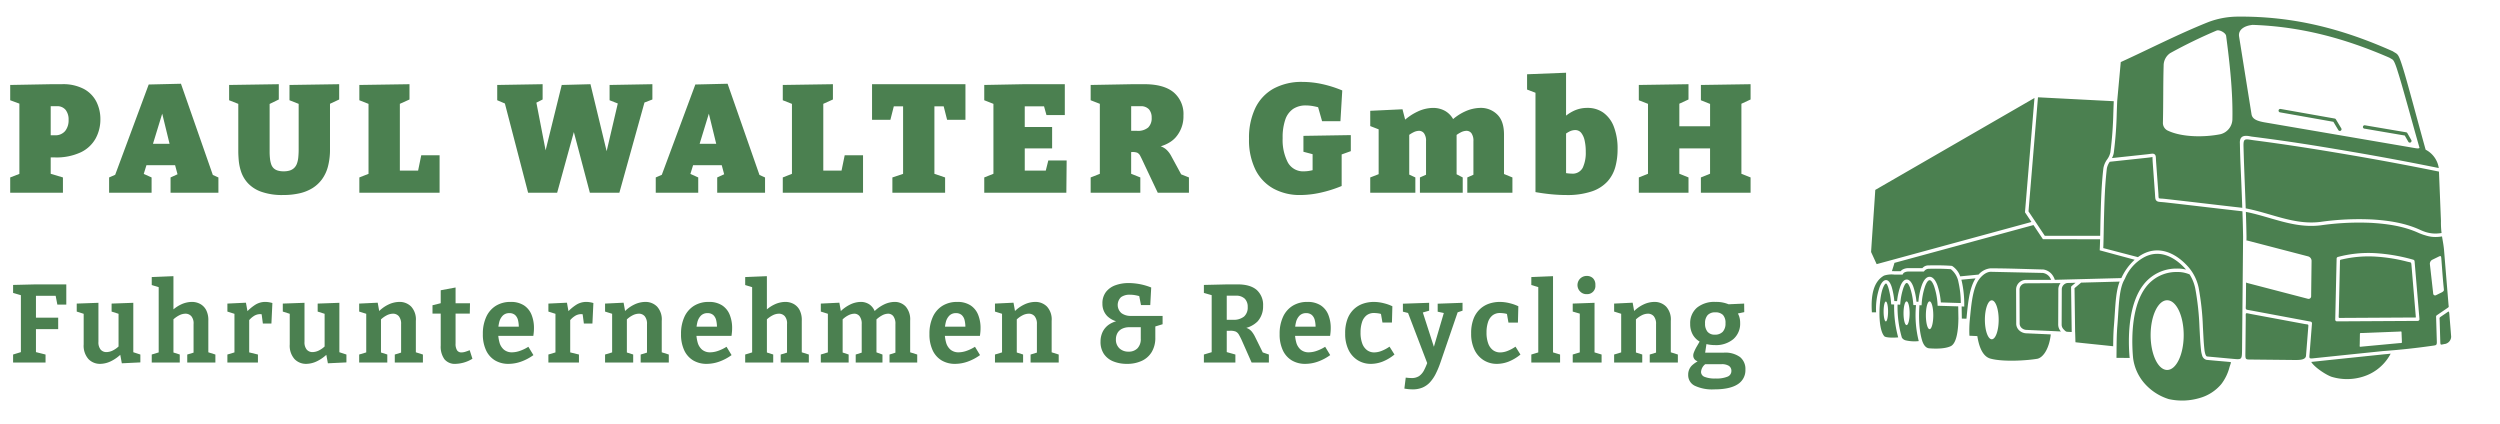 <svg xmlns="http://www.w3.org/2000/svg" id="Textmarke" viewBox="0 0 819 139"><path d="M17.916,51.57H14.61l2-1.5v8.313l-1.352-1.853,5.359,1.6v5.008H3.342V58.131L7.85,56.378l-1.5,2V32.491l1.753,2.1L3.342,32.841V27.833l13.471-.25h3.456a14.571,14.571,0,0,1,7.236,1.577,9.847,9.847,0,0,1,4.082,4.182,12.7,12.7,0,0,1,1.3,5.759,12.96,12.96,0,0,1-1.528,6.21,10.962,10.962,0,0,1-4.832,4.557A18.823,18.823,0,0,1,17.916,51.57Zm.7-16.776H15.111l1.5-1.5v12.52l-2-1.5h3.306a4.136,4.136,0,0,0,3.43-1.4A5.575,5.575,0,0,0,22.473,39.3,5.1,5.1,0,0,0,21.5,36,3.493,3.493,0,0,0,18.617,34.794Z" style="fill:#4b8050"></path><path d="M70.2,58.682l-2.554-2.3,3.906,1.753v5.008H55.875V58.131l3.406-1.553-.9,1.353-1.352-5.058,1.452,1.252H47.262l1.051-1.1L46.861,57.73l-.2-.951,3,1.352v5.008H35.744V58.131l3.806-1.653L37.3,58.431,48.714,27.683l10.567-.25ZM49.716,48.416l-.6-1.3h7.762l-.951,1.553L52.07,32.841l2.4.05Z" style="fill:#4b8050"></path><path d="M94.836,27.833l16.276-.25v5.008l-4.056,1.9,1.051-2.454V48.866a21.978,21.978,0,0,1-.65,5.609,12.533,12.533,0,0,1-1.954,4.232,11.214,11.214,0,0,1-3.155,2.929,13.828,13.828,0,0,1-4.256,1.7,23.81,23.81,0,0,1-5.309.551,20.384,20.384,0,0,1-7.211-1.077,11.049,11.049,0,0,1-4.357-2.8,10.436,10.436,0,0,1-2.2-3.681,16.1,16.1,0,0,1-.8-3.731q-.15-1.776-.15-2.98V32.09l1.052,2.353-4.057-1.6V27.833l16.276-.25v5.008l-3.906,1.9.9-2.4V49.617a20.4,20.4,0,0,0,.126,2.4,8.391,8.391,0,0,0,.4,1.828,3.2,3.2,0,0,0,.8,1.277,3.331,3.331,0,0,0,1.327.751,6.579,6.579,0,0,0,1.954.25,6.464,6.464,0,0,0,2.028-.275,3.666,3.666,0,0,0,1.4-.826,3.758,3.758,0,0,0,.9-1.4,8.129,8.129,0,0,0,.451-2.028,26.27,26.27,0,0,0,.125-2.73V32.04l.8,2.3-3.807-1.5Z" style="fill:#4b8050"></path><path d="M138,50.87h6.009V63.139H117.722V58.131l4.056-1.6-1.051,1.853V32.591l1.051,1.852-4.056-1.6V27.833l16.426-.25v5.008l-4.106,1.852.951-1.852V57.379l-1.5-1.5h8.464l-1.3,1.553Z" style="fill:#4b8050"></path><path d="M199.7,27.833l14.022-.25v5.008l-4.307,1.652,2.254-2.6-8.764,31.5H193.24L187.08,39.8l1.853.05-6.41,23.287h-9.515l-7.963-30.6.8,1.552-2.955-1.252V27.833l14.874-.25v5.008l-3.456,1.752,1.2-1.8,4.156,21.483h-2.1l6.46-26.191,9.415-.25,6.36,26.341-2.1.05,5.008-21.433.8,1.8-3.806-1.5Z" style="fill:#4b8050"></path><path d="M249.278,58.682l-2.554-2.3,3.906,1.753v5.008H234.956V58.131l3.405-1.553-.9,1.353-1.352-5.058,1.453,1.252H226.342l1.052-1.1-1.453,4.707-.2-.951,3,1.352v5.008H214.824V58.131l3.806-1.653-2.254,1.953,11.418-30.748,10.567-.25ZM228.8,48.416l-.6-1.3h7.762l-.951,1.553L231.15,32.841l2.4.05Z" style="fill:#4b8050"></path><path d="M276.721,50.87h6.009V63.139H256.438V58.131l4.057-1.6-1.052,1.853V32.591l1.052,1.852-4.057-1.6V27.833l16.427-.25v5.008l-4.107,1.852.951-1.852V57.379l-1.5-1.5h8.463l-1.3,1.553Z" style="fill:#4b8050"></path><path d="M292.345,63.139V58.131l5.259-1.753-1.753,2.5V33.342l2,1.5h-6.761l2.2-1.9-1.6,6.31h-6.009V27.583h30.6V39.251h-6.01l-1.5-5.909,2.1,1.5h-6.761l2-1.5v25.54l-1.653-2.5,5.159,1.753v5.008Z" style="fill:#4b8050"></path><path d="M343.426,52.572h6.009l-.1,10.567H322.442V58.131l4.257-1.7-1.252,1.953V32.591l1.2,1.9-4.207-1.653V27.833l13.021-.25h13.371V37.7h-6.009l-1.152-4.157,1.8,1.3h-9.265l1.5-1.5v9.765l-1.5-1.5h10.467v7.011H334.211l1.5-1.753V57.379l-1.5-1.5h9.866l-1.853,1.5Z" style="fill:#4b8050"></path><path d="M357.3,63.139V58.131l4.207-1.653-1.2,1.9V32.641l1.753,2.053L357.3,32.841V27.833l13.672-.25h3.906q6.358,0,9.59,2.654a9.291,9.291,0,0,1,3.23,7.612,10.371,10.371,0,0,1-2.579,7.186q-2.58,2.882-8.338,3.631l.1-1.152a9.587,9.587,0,0,1,3.23.376,5.443,5.443,0,0,1,2.1,1.227,7.9,7.9,0,0,1,1.428,1.9l3.756,6.911-2.805-1.753,4.908,1.953v5.008H379.282l-4.457-9.415q-.8-1.752-1.252-2.6a2.3,2.3,0,0,0-1.027-1.1,4.479,4.479,0,0,0-1.828-.2l-1.753.05,1.6-1.352v9.865l-1.252-1.953,4.257,1.7v5.008Zm13.271-17.778-1.6-2.5h3.506a5.221,5.221,0,0,0,3.655-1.077,4.21,4.21,0,0,0,1.152-3.23,4.062,4.062,0,0,0-.876-2.729,3.531,3.531,0,0,0-2.829-1.027h-4.608l1.6-1.5Z" style="fill:#4b8050"></path><path d="M426,63.89a17.925,17.925,0,0,1-8.813-2.1,14.387,14.387,0,0,1-5.91-6.21,22.022,22.022,0,0,1-2.1-10.116A22.584,22.584,0,0,1,411.23,35.42a14.407,14.407,0,0,1,5.985-6.385,19.128,19.128,0,0,1,9.49-2.2,30.479,30.479,0,0,1,6.385.7,37.64,37.64,0,0,1,6.635,2.1l-.6,10.066h-6.009l-1.553-5.459,1.553,1.252a25.268,25.268,0,0,0-2.78-.7,13.631,13.631,0,0,0-2.528-.25,7.365,7.365,0,0,0-4.157,1.126,6.887,6.887,0,0,0-2.579,3.481,17.793,17.793,0,0,0-.877,6.11,16,16,0,0,0,1.678,7.912,5.685,5.685,0,0,0,5.334,2.954,10.7,10.7,0,0,0,1.853-.175,15.979,15.979,0,0,0,2.1-.525l-1.152,2V49.267l1.552,1.652-4.557-1.2V44.509l15.524-.25v5.258l-3.9,1.4.9-1.652V60.935a40.835,40.835,0,0,1-7.111,2.229A31.389,31.389,0,0,1,426,63.89Z" style="fill:#4b8050"></path><path d="M476.333,39.6l-1.4.45a16.645,16.645,0,0,1,5.007-3.53A12.5,12.5,0,0,1,485,35.345a7.585,7.585,0,0,1,5.483,2.154q2.229,2.152,2.229,6.56V57.98l-.8-1.3,3.556,1.452v5.008H480.689V58.131l3.055-1.352-1.052,1.4V46.262a4.284,4.284,0,0,0-.626-2.579,2,2,0,0,0-1.677-.826,4.258,4.258,0,0,0-1.827.5,10.1,10.1,0,0,0-2.129,1.453l.7-2.1a5.45,5.45,0,0,1,.05.626V57.98l-.8-1.3,2.805,1.452v5.008H465.165V58.131l3.055-1.352-1.052,1.4V46.262a4.163,4.163,0,0,0-.65-2.579,2.02,2.02,0,0,0-1.654-.826,4.271,4.271,0,0,0-1.8.476,9.219,9.219,0,0,0-2,1.327l.6-1.252V58.181l-.8-1.352,2.805,1.3v5.008H448.89V58.131l3.855-1.5-1.1,1.352V41.3l1.1,1.5-3.855-1.5V36.3l10.566-.5,1.2,4.657-1.252-.4a17.742,17.742,0,0,1,4.958-3.48,12.154,12.154,0,0,1,5.108-1.227,7.965,7.965,0,0,1,4.007,1.027A7.078,7.078,0,0,1,476.333,39.6Z" style="fill:#4b8050"></path><path d="M513.04,63.89q-2.154,0-4.633-.225t-5.384-.727V28.384l1.454,2.554-4.207-1.6V24.328l12.77-.5V40.4l-1.2-1.452a13.509,13.509,0,0,1,3.655-2.6,10.253,10.253,0,0,1,4.558-1,8.824,8.824,0,0,1,5.158,1.528,10,10,0,0,1,3.455,4.557,19.824,19.824,0,0,1,1.252,7.536,21.638,21.638,0,0,1-.726,5.684,11.773,11.773,0,0,1-2.554,4.758,12.248,12.248,0,0,1-5.133,3.28A25.14,25.14,0,0,1,513.04,63.89Zm1.8-7.011a3.725,3.725,0,0,0,3.68-1.953,11.592,11.592,0,0,0,.977-5.158,16.574,16.574,0,0,0-.376-3.756,6.01,6.01,0,0,0-1.127-2.5,2.475,2.475,0,0,0-2-.9,4.28,4.28,0,0,0-1.9.5,11.791,11.791,0,0,0-2.2,1.5l1.152-2.854V58.732l-1.152-2.254A13.1,13.1,0,0,0,514.843,56.879Z" style="fill:#4b8050"></path><path d="M536.877,63.139V58.131l4.257-1.7-1.252,1.953V32.591l1.6,2.053-4.607-1.8V27.833l16.275-.25v5.008L548.7,34.644l1.452-2.1V42.857l-1.5-1.5h13.07l-1.5,1.5V32.591l1.5,2.053-4.507-1.8V27.833l16.275-.25v5.008l-4.306,2,1.3-2.053v25.84l-1.3-1.953,4.306,1.7v5.008H557.209V58.131l4.206-1.7-1.2,1.953V47.113l1.5,1.5h-13.07l1.5-1.5V58.381l-1.2-1.953,4.207,1.7v5.008Z" style="fill:#4b8050"></path><path d="M4.29,118.759v-2.618l3.071-.945-.517.763V95.853l.69,1.055L4.29,95.962V93.344l7.386-.181H21.719V99.78H18.786l-.656-3.418.9.546H11.02l.759-.8V104.8l-.759-.727h8.042v3.745H11.02l.759-.836v8.98l-.621-.763,3.762.945v2.618Z" style="fill:#4b8050"></path><path d="M32.833,119.2a5.2,5.2,0,0,1-3.866-1.582,6.571,6.571,0,0,1-1.553-4.78V102.216l.449.727-2.727-.873V99.453l7.11-.255V112a3.725,3.725,0,0,0,.725,2.527,2.454,2.454,0,0,0,1.932.818,4.873,4.873,0,0,0,2.054-.527,7.856,7.856,0,0,0,2.226-1.654l-.345.908V102.107l.449.836-2.727-.873V99.453l7.11-.255v16.87l-.587-.872,2.9.945v2.582l-6.074.29-.656-3.563.69.255a12.7,12.7,0,0,1-3.572,2.617A8.273,8.273,0,0,1,32.833,119.2Z" style="fill:#4b8050"></path><path d="M49.71,118.759v-2.618l2.865-.872-.587.727V93.454l.587.8-2.865-.872V90.763l7.11-.291v12.18l-1.07-.255a11.263,11.263,0,0,1,3.52-2.635,8.529,8.529,0,0,1,3.555-.855,5.665,5.665,0,0,1,2.8.691,4.823,4.823,0,0,1,1.95,2.054,7.177,7.177,0,0,1,.673,3.436V116l-.449-.727,2.761.872v2.618H61.341v-2.618l2.658-.8-.587.763v-9.925a3.635,3.635,0,0,0-.725-2.581,2.533,2.533,0,0,0-1.967-.837,4.636,4.636,0,0,0-2.036.546,8.578,8.578,0,0,0-2.209,1.636l.345-.764V116.1l-.449-.763,2.52.8v2.618Z" style="fill:#4b8050"></path><path d="M74.49,118.759v-2.618l2.8-.836-.483.763V102.107l.552.872-2.865-.909V99.453l6.074-.291.622,3.454-.622-.146a14.449,14.449,0,0,1,3.072-2.636,6.118,6.118,0,0,1,3.244-.927,8.391,8.391,0,0,1,2.348.364L88.917,106h-2.8L85.6,102.07l.448.982a2.542,2.542,0,0,0-.431-.109,2.736,2.736,0,0,0-.432-.036,3.834,3.834,0,0,0-2.122.691,6.624,6.624,0,0,0-1.812,1.781L81.634,104v12.07l-.552-.763,3.417.836v2.618Z" style="fill:#4b8050"></path><path d="M100.34,119.2a5.194,5.194,0,0,1-3.865-1.582,6.567,6.567,0,0,1-1.554-4.78V102.216l.449.727-2.726-.873V99.453l7.109-.255V112a3.73,3.73,0,0,0,.725,2.527,2.455,2.455,0,0,0,1.933.818,4.872,4.872,0,0,0,2.053-.527,7.843,7.843,0,0,0,2.226-1.654l-.345.908V102.107l.449.836-2.727-.873V99.453l7.11-.255v16.87l-.587-.872,2.9.945v2.582l-6.075.29-.656-3.563.691.255a12.721,12.721,0,0,1-3.573,2.617A8.273,8.273,0,0,1,100.34,119.2Z" style="fill:#4b8050"></path><path d="M117.666,118.759v-2.618l2.9-.872-.586.727V102.143l.586.836-2.9-.909V99.453l6.074-.291.621,3.49-.621-.255a11.266,11.266,0,0,1,3.521-2.635,8.525,8.525,0,0,1,3.554-.855,5.3,5.3,0,0,1,3.9,1.546,6.229,6.229,0,0,1,1.518,4.672V116l-.448-.727,2.76.872v2.618h-9.214v-2.618l2.623-.8-.553.763v-9.889a3.867,3.867,0,0,0-.742-2.617,2.482,2.482,0,0,0-1.95-.837,4.639,4.639,0,0,0-2.036.546,8.1,8.1,0,0,0-2.174,1.636l.31-.764V116.1l-.449-.763,2.52.8v2.618Z" style="fill:#4b8050"></path><path d="M149.211,119.2a4.375,4.375,0,0,1-3.607-1.509,7,7,0,0,1-1.225-4.49V102.07l.621.655h-3.313V100l3.382-.836-.69.872V95.09l4.867-.909v5.853l-.518-.69h5.246l-.069,3.381h-5.177l.518-.655v10.435a4.023,4.023,0,0,0,.483,2.254,1.65,1.65,0,0,0,1.449.691,4.309,4.309,0,0,0,1.225-.2,15.268,15.268,0,0,0,1.467-.527l.9,2.8A11.137,11.137,0,0,1,149.211,119.2Z" style="fill:#4b8050"></path><path d="M166.605,119.2a8.507,8.507,0,0,1-4.4-1.109,7.557,7.557,0,0,1-2.951-3.29,12.161,12.161,0,0,1-1.07-5.381,13.038,13.038,0,0,1,1.122-5.636,8.294,8.294,0,0,1,3.158-3.617,8.953,8.953,0,0,1,4.8-1.255,7.77,7.77,0,0,1,4.384,1.127,6.6,6.6,0,0,1,2.484,3.072,11.517,11.517,0,0,1,.794,4.382q0,.618-.051,1.218t-.156,1.327H162.084v-3.018h8.491l-.622.473a9.724,9.724,0,0,0-.241-2.564,3.333,3.333,0,0,0-.967-1.726,2.743,2.743,0,0,0-1.9-.618,2.915,2.915,0,0,0-2.14.817,4.572,4.572,0,0,0-1.173,2.2,12.615,12.615,0,0,0-.346,3.054,12.85,12.85,0,0,0,.432,3.491,4.713,4.713,0,0,0,1.467,2.4,4.032,4.032,0,0,0,2.692.873,8.017,8.017,0,0,0,2.485-.455,13,13,0,0,0,2.83-1.363l1.656,2.727a16,16,0,0,1-4.106,2.163A12.424,12.424,0,0,1,166.605,119.2Z" style="fill:#4b8050"></path><path d="M179.651,118.759v-2.618l2.8-.836-.483.763V102.107l.552.872-2.865-.909V99.453l6.075-.291.621,3.454-.621-.146a14.421,14.421,0,0,1,3.071-2.636,6.124,6.124,0,0,1,3.245-.927,8.389,8.389,0,0,1,2.347.364L194.078,106h-2.8l-.517-3.927.448.982a2.542,2.542,0,0,0-.431-.109,2.733,2.733,0,0,0-.431-.036,3.834,3.834,0,0,0-2.123.691,6.624,6.624,0,0,0-1.812,1.781L186.8,104v12.07l-.552-.763,3.417.836v2.618Z" style="fill:#4b8050"></path><path d="M198.22,118.759v-2.618l2.9-.872-.587.727V102.143l.587.836-2.9-.909V99.453l6.074-.291.621,3.49-.621-.255a11.263,11.263,0,0,1,3.52-2.635,8.533,8.533,0,0,1,3.555-.855,5.3,5.3,0,0,1,3.9,1.546,6.229,6.229,0,0,1,1.518,4.672V116l-.449-.727,2.761.872v2.618h-9.215v-2.618l2.623-.8-.552.763v-9.889a3.872,3.872,0,0,0-.742-2.617,2.482,2.482,0,0,0-1.95-.837,4.639,4.639,0,0,0-2.036.546,8.1,8.1,0,0,0-2.175,1.636l.311-.764V116.1l-.449-.763,2.52.8v2.618Z" style="fill:#4b8050"></path><path d="M231.525,119.2a8.5,8.5,0,0,1-4.4-1.109,7.552,7.552,0,0,1-2.952-3.29,12.162,12.162,0,0,1-1.069-5.381,13.053,13.053,0,0,1,1.121-5.636,8.3,8.3,0,0,1,3.158-3.617,8.957,8.957,0,0,1,4.8-1.255,7.766,7.766,0,0,1,4.383,1.127,6.605,6.605,0,0,1,2.485,3.072,11.517,11.517,0,0,1,.794,4.382q0,.618-.052,1.218t-.155,1.327H227v-3.018h8.491l-.621.473a9.721,9.721,0,0,0-.242-2.564,3.325,3.325,0,0,0-.966-1.726,2.745,2.745,0,0,0-1.9-.618,2.919,2.919,0,0,0-2.141.817,4.572,4.572,0,0,0-1.173,2.2,12.616,12.616,0,0,0-.345,3.054,12.811,12.811,0,0,0,.432,3.491,4.711,4.711,0,0,0,1.466,2.4,4.036,4.036,0,0,0,2.692.873,8.007,8.007,0,0,0,2.485-.455,12.984,12.984,0,0,0,2.831-1.363l1.656,2.727a16.026,16.026,0,0,1-4.107,2.163A12.418,12.418,0,0,1,231.525,119.2Z" style="fill:#4b8050"></path><path d="M244.123,118.759v-2.618l2.864-.872L246.4,116V93.454l.587.8-2.864-.872V90.763l7.109-.291v12.18l-1.069-.255a11.251,11.251,0,0,1,3.52-2.635,8.526,8.526,0,0,1,3.555-.855,5.658,5.658,0,0,1,2.8.691,4.823,4.823,0,0,1,1.95,2.054,7.154,7.154,0,0,1,.673,3.436V116l-.448-.727,2.761.872v2.618h-9.216v-2.618l2.658-.8-.587.763v-9.925a3.64,3.64,0,0,0-.724-2.581,2.535,2.535,0,0,0-1.968-.837,4.639,4.639,0,0,0-2.036.546,8.6,8.6,0,0,0-2.209,1.636l.345-.764V116.1l-.448-.763,2.519.8v2.618Z" style="fill:#4b8050"></path><path d="M286.677,102.289l-.69.181a11.8,11.8,0,0,1,3.52-2.672,8.266,8.266,0,0,1,3.555-.891,4.876,4.876,0,0,1,3.641,1.509,6.427,6.427,0,0,1,1.467,4.636V116l-.448-.727,2.76.872v2.618h-9.076v-2.618l2.519-.8-.587.763v-9.925a4.08,4.08,0,0,0-.673-2.581,2.133,2.133,0,0,0-1.743-.837,4.384,4.384,0,0,0-2,.582,9.075,9.075,0,0,0-2.208,1.709l.345-1.127a2.3,2.3,0,0,1,.069.527V116l-.449-.727,2.416.872v2.618h-8.766v-2.618l2.519-.8-.552.763v-9.925a4.014,4.014,0,0,0-.69-2.581,2.15,2.15,0,0,0-1.726-.837,4.584,4.584,0,0,0-2,.546,7.662,7.662,0,0,0-2.14,1.636l.311-.764V116.1l-.449-.763,2.416.8v2.618H268.9v-2.618l2.9-.872-.587.727V102.143l.587.836-2.9-.909V99.453l6.074-.291.621,3.49-.621-.255a12.006,12.006,0,0,1,3.469-2.6,8.148,8.148,0,0,1,3.537-.891,5.031,5.031,0,0,1,2.83.818A4.906,4.906,0,0,1,286.677,102.289Z" style="fill:#4b8050"></path><path d="M312.907,119.2a8.507,8.507,0,0,1-4.4-1.109,7.55,7.55,0,0,1-2.951-3.29,12.147,12.147,0,0,1-1.07-5.381,13.053,13.053,0,0,1,1.121-5.636,8.3,8.3,0,0,1,3.159-3.617,8.953,8.953,0,0,1,4.8-1.255,7.766,7.766,0,0,1,4.383,1.127,6.605,6.605,0,0,1,2.485,3.072,11.517,11.517,0,0,1,.794,4.382q0,.618-.052,1.218t-.155,1.327H308.386v-3.018h8.49l-.621.473a9.766,9.766,0,0,0-.241-2.564,3.333,3.333,0,0,0-.967-1.726,2.745,2.745,0,0,0-1.9-.618,2.915,2.915,0,0,0-2.14.817,4.574,4.574,0,0,0-1.174,2.2,12.616,12.616,0,0,0-.345,3.054,12.85,12.85,0,0,0,.432,3.491,4.706,4.706,0,0,0,1.467,2.4,4.032,4.032,0,0,0,2.692.873,8.007,8.007,0,0,0,2.484-.455A12.984,12.984,0,0,0,319.4,113.6l1.656,2.727a16.01,16.01,0,0,1-4.107,2.163A12.414,12.414,0,0,1,312.907,119.2Z" style="fill:#4b8050"></path><path d="M325.953,118.759v-2.618l2.9-.872-.586.727V102.143l.586.836-2.9-.909V99.453l6.074-.291.621,3.49-.621-.255a11.266,11.266,0,0,1,3.521-2.635,8.526,8.526,0,0,1,3.555-.855,5.3,5.3,0,0,1,3.9,1.546,6.229,6.229,0,0,1,1.518,4.672V116l-.448-.727,2.76.872v2.618h-9.214v-2.618l2.623-.8-.553.763v-9.889a3.867,3.867,0,0,0-.742-2.617,2.481,2.481,0,0,0-1.949-.837,4.64,4.64,0,0,0-2.037.546,8.111,8.111,0,0,0-2.174,1.636l.31-.764V116.1l-.449-.763,2.52.8v2.618Z" style="fill:#4b8050"></path><path d="M369.164,119.2a11.635,11.635,0,0,1-4.418-.8,6.739,6.739,0,0,1-3.089-2.417,7.016,7.016,0,0,1-1.122-4.091,7.209,7.209,0,0,1,.708-3.2,6.242,6.242,0,0,1,2.191-2.455,8.562,8.562,0,0,1,3.728-1.29l.138.581a7.128,7.128,0,0,1-4.573-1.981,5.667,5.667,0,0,1-1.571-4.054,6.043,6.043,0,0,1,1.191-3.89,6.845,6.845,0,0,1,3.141-2.182,12.587,12.587,0,0,1,4.228-.69,20,20,0,0,1,7.42,1.454l-.31,5.744h-3.038l-.656-3.344.9.654a17.541,17.541,0,0,0-1.985-.509,10.175,10.175,0,0,0-1.915-.182,4.753,4.753,0,0,0-2.882.8,3.545,3.545,0,0,0,.138,5.236,5.043,5.043,0,0,0,3.089.908h10.389v2.727l-2.865.873.483-.909v4.4a8.962,8.962,0,0,1-1.156,4.691,7.435,7.435,0,0,1-3.244,2.926A11.278,11.278,0,0,1,369.164,119.2Zm.552-4a3.935,3.935,0,0,0,2.916-1.091,4.343,4.343,0,0,0,1.087-3.2v-4.4l.863.691h-4.556a5.288,5.288,0,0,0-2.484.527,3.469,3.469,0,0,0-1.485,1.418,4.167,4.167,0,0,0-.483,2.018,3.84,3.84,0,0,0,1.156,2.963A4.217,4.217,0,0,0,369.716,115.2Z" style="fill:#4b8050"></path><path d="M394.393,118.759v-2.618l3.175-.945-.622,1.018V95.853l.863,1.091-3.416-.982V93.344l7.7-.181h3.348q4.141,0,6.247,1.817a6.545,6.545,0,0,1,2.1,5.236,7.329,7.329,0,0,1-1.777,5.054,8.464,8.464,0,0,1-5.574,2.436l.034-.582a5.63,5.63,0,0,1,2.209.437,3.935,3.935,0,0,1,1.432,1.108,9.189,9.189,0,0,1,1.053,1.691l2.761,5.6-1.415-.909,3.175,1.091v2.618h-5.66l-3.106-7.017a21.357,21.357,0,0,0-1.07-2.127,2.366,2.366,0,0,0-1.1-1.018,4.783,4.783,0,0,0-1.9-.237h-1.794l.828-.727v8.581l-.656-1.055,3.486.982v2.618Zm7.489-12.725-.828-1.273h2.864a5.382,5.382,0,0,0,3.624-1.054,3.93,3.93,0,0,0,1.208-3.127,3.721,3.721,0,0,0-.966-2.727,4,4,0,0,0-2.969-.982h-3.761l.828-.8Z" style="fill:#4b8050"></path><path d="M427.629,119.2a8.5,8.5,0,0,1-4.4-1.109,7.552,7.552,0,0,1-2.952-3.29,12.162,12.162,0,0,1-1.069-5.381,13.053,13.053,0,0,1,1.121-5.636,8.3,8.3,0,0,1,3.158-3.617,8.957,8.957,0,0,1,4.8-1.255,7.766,7.766,0,0,1,4.383,1.127,6.605,6.605,0,0,1,2.485,3.072,11.517,11.517,0,0,1,.794,4.382q0,.618-.052,1.218t-.155,1.327H423.107v-3.018H431.6l-.621.473a9.721,9.721,0,0,0-.242-2.564,3.325,3.325,0,0,0-.966-1.726,2.745,2.745,0,0,0-1.9-.618,2.919,2.919,0,0,0-2.141.817,4.572,4.572,0,0,0-1.173,2.2,12.616,12.616,0,0,0-.345,3.054,12.811,12.811,0,0,0,.432,3.491,4.711,4.711,0,0,0,1.466,2.4,4.036,4.036,0,0,0,2.692.873,8.007,8.007,0,0,0,2.485-.455,12.984,12.984,0,0,0,2.831-1.363l1.656,2.727a16.026,16.026,0,0,1-4.107,2.163A12.418,12.418,0,0,1,427.629,119.2Z" style="fill:#4b8050"></path><path d="M449.1,119.2a8.029,8.029,0,0,1-4.3-1.181,8.155,8.155,0,0,1-3.02-3.4,11.975,11.975,0,0,1-1.1-5.381,12.928,12.928,0,0,1,.793-4.836,8.492,8.492,0,0,1,2.14-3.181,8.311,8.311,0,0,1,3-1.763,10.858,10.858,0,0,1,3.418-.546,13.37,13.37,0,0,1,3.348.437,13.645,13.645,0,0,1,2.76.981L456,105.67h-3.107l-.518-2.982.381.291a5.278,5.278,0,0,0-1.26-.327,9.544,9.544,0,0,0-1.363-.109,3.846,3.846,0,0,0-2.469.782,4.631,4.631,0,0,0-1.467,2.217,10.7,10.7,0,0,0-.482,3.4,10.086,10.086,0,0,0,.551,3.563,4.711,4.711,0,0,0,1.57,2.2,3.9,3.9,0,0,0,2.365.745,6.8,6.8,0,0,0,2.346-.472,12.338,12.338,0,0,0,2.658-1.418l1.623,2.581a14.5,14.5,0,0,1-3.865,2.309A10.7,10.7,0,0,1,449.1,119.2Z" style="fill:#4b8050"></path><path d="M460.071,127.3l.449-3.6c.368.048.708.084,1.018.108s.6.037.88.037a4.365,4.365,0,0,0,2.468-.636,5.3,5.3,0,0,0,1.656-1.963,22.1,22.1,0,0,0,1.4-3.437l-.172,1.709-6.627-17.342.449.436-2-.509V99.489l8.594-.291v2.582l-2.416.69.242-.436,4.383,13.6-1.174-.255,3.9-13.27.241.509-2.38-.509V99.489l8.144-.291v2.582l-2.174.727.656-.437-5.695,16.616a29.738,29.738,0,0,1-1.553,3.745,12.258,12.258,0,0,1-1.881,2.781,7.111,7.111,0,0,1-2.451,1.746,8.226,8.226,0,0,1-3.261.6A16.122,16.122,0,0,1,460.071,127.3Z" style="fill:#4b8050"></path><path d="M490.374,119.2a8.027,8.027,0,0,1-4.3-1.181,8.146,8.146,0,0,1-3.019-3.4,11.961,11.961,0,0,1-1.105-5.381,12.927,12.927,0,0,1,.794-4.836,8.48,8.48,0,0,1,2.14-3.181,8.3,8.3,0,0,1,3-1.763,10.843,10.843,0,0,1,3.417-.546,13.362,13.362,0,0,1,3.347.437,13.679,13.679,0,0,1,2.761.981l-.138,5.345h-3.106l-.518-2.982.38.291a5.253,5.253,0,0,0-1.26-.327,9.533,9.533,0,0,0-1.363-.109,3.843,3.843,0,0,0-2.468.782,4.616,4.616,0,0,0-1.466,2.217,10.643,10.643,0,0,0-.484,3.4,10.084,10.084,0,0,0,.552,3.563,4.7,4.7,0,0,0,1.57,2.2,3.9,3.9,0,0,0,2.365.745,6.806,6.806,0,0,0,2.346-.472,12.338,12.338,0,0,0,2.658-1.418l1.622,2.581a14.487,14.487,0,0,1-3.865,2.309A10.7,10.7,0,0,1,490.374,119.2Z" style="fill:#4b8050"></path><path d="M508.771,115.777l-.346-.436,2.658.8v2.618H501.66v-2.618l2.658-.8-.38.436v-22l.311.364-2.589-.764V90.763l7.111-.291Z" style="fill:#4b8050"></path><path d="M522.369,115.777l-.346-.436,2.659.8v2.618h-9.457v-2.618l2.657-.8-.345.436v-13.27l.311.327-2.623-.764V99.453l7.144-.255Zm-2.555-19.415a2.8,2.8,0,0,1-2.052-.763,2.989,2.989,0,0,1,2.088-5.2,2.815,2.815,0,0,1,2,.746,2.929,2.929,0,0,1,.793,2.236,2.69,2.69,0,0,1-2.831,2.981Z" style="fill:#4b8050"></path><path d="M528.788,118.759v-2.618l2.9-.872L531.1,116V102.143l.587.836-2.9-.909V99.453l6.074-.291.621,3.49-.621-.255a11.278,11.278,0,0,1,3.521-2.635,8.526,8.526,0,0,1,3.555-.855,5.3,5.3,0,0,1,3.9,1.546,6.229,6.229,0,0,1,1.518,4.672V116l-.449-.727,2.762.872v2.618h-9.216v-2.618l2.623-.8-.552.763v-9.889a3.872,3.872,0,0,0-.742-2.617,2.48,2.48,0,0,0-1.95-.837,4.639,4.639,0,0,0-2.036.546,8.111,8.111,0,0,0-2.174,1.636l.311-.764V116.1l-.45-.763,2.52.8v2.618Z" style="fill:#4b8050"></path><path d="M561.575,127.558a13.359,13.359,0,0,1-6.4-1.2,3.856,3.856,0,0,1-2.123-3.563,4.166,4.166,0,0,1,1.191-3.035,8.893,8.893,0,0,1,3.469-2.018v1.018a4.184,4.184,0,0,1-2.192-.709,1.91,1.91,0,0,1-.811-1.618,2.281,2.281,0,0,1,.121-.727q.12-.363.379-.946a14.5,14.5,0,0,1,.742-1.4q.483-.818,1.208-2.09l.034.836a6.159,6.159,0,0,1-2.571-2.363,6.952,6.952,0,0,1-.914-3.636,6.648,6.648,0,0,1,2.191-5.29,8.97,8.97,0,0,1,6.092-1.909,10.436,10.436,0,0,1,4.763.982l-1.1-.182,5.73-.254.034,2.8-2.726.582.345-.582a5.208,5.208,0,0,1,.759,1.527,6.6,6.6,0,0,1,.276,2,6.682,6.682,0,0,1-2.243,5.326,8.849,8.849,0,0,1-6.006,1.946,11.7,11.7,0,0,1-3.451-.509l.76-.509-.587,3.926-.69-.436h6.9a8.242,8.242,0,0,1,5.264,1.436,5,5,0,0,1,1.777,4.127,5.388,5.388,0,0,1-2.554,4.817Q566.683,127.558,561.575,127.558Zm.414-3.564a9.437,9.437,0,0,0,3.987-.618,1.957,1.957,0,0,0,1.225-1.817,1.9,1.9,0,0,0-.829-1.709,4.326,4.326,0,0,0-2.381-.546h-5.97l1.069-.291a3.534,3.534,0,0,0-1.829,2.836,1.726,1.726,0,0,0,1.138,1.6A8.815,8.815,0,0,0,561.989,123.994Zm-.207-14.361a3.4,3.4,0,0,0,2.589-.945,3.925,3.925,0,0,0,.9-2.8,3.778,3.778,0,0,0-.829-2.709,3.362,3.362,0,0,0-2.519-.854,3.251,3.251,0,0,0-2.5.909,3.877,3.877,0,0,0-.846,2.727,4.073,4.073,0,0,0,.812,2.727A2.985,2.985,0,0,0,561.782,109.633Z" style="fill:#4b8050"></path><path d="M802.407,102.951c.2,2.368.4,4.862.593,7.341a2.513,2.513,0,0,1-1.868,2.359c-1.528.227-1.653.646-1.694-.72q-.1-3.411-.2-6.822c-.033-1.088-.243-.942.619-1.531.655-.448,1.321-.88,1.965-1.342.409-.3.509-.236.587.715Zm-2.75-30.6a27.8,27.8,0,0,0,.2,3.985,11.65,11.65,0,0,1-2.736.15,11.253,11.253,0,0,1-2.335-.426,16.166,16.166,0,0,1-2.112-.833c-4.862-2.183-10.046-2.979-15.49-3.326a90.126,90.126,0,0,0-16.973.788c-5.77.736-11.024-.788-16.442-2.36-2.62-.759-5.279-1.531-8.072-2.072q-.124-3.535-.268-7.069c-.174-4.436-.349-8.871-.457-13.291-.068-2.818.6-2.307,3.415-1.941,10.787,1.4,20.517,2.948,31.284,4.782q14.772,2.517,29.33,5.478l.652,16.135Zm.36,5.1a12.671,12.671,0,0,1-3.011.156,10.377,10.377,0,0,1-2.448-.5,17.152,17.152,0,0,1-2.337-.852c-4.728-2.123-9.785-2.89-15.1-3.229a89,89,0,0,0-16.762.779c-6,.765-11.364-.791-16.894-2.394-2.518-.731-5.072-1.471-7.72-2,.09,2.691.166,5.385.211,8.086l-.012,1.316a.961.961,0,0,1,.4.022l19.841,5.166a1.555,1.555,0,0,1,1.087,1.447L757.13,97a.842.842,0,0,1-1.087.877L736.2,92.707a1.27,1.27,0,0,1-.388-.177l-.064,6.888c-.022,2.295-.413,1.9,1.806,2.317l19.395,3.623a.56.56,0,0,1,.456.6q-.417,5.28-.833,10.558c-.086.932.186.937.93.9q11.538-1.206,23.077-2.393v.006l0-.012q8.2-.585,16.4-1.765c1.068-.152,1.368-.126,1.324-1.371l-.241-8.127a.563.563,0,0,1,.245-.479l3.418-2.336c.644-.44.474-.354.407-1.172-.483-5.877-.968-11.7-1.451-17.694-.136-1.69-.433-3.065-.675-4.621Zm-48.723,40.479-13.967-.146c-1.918,0-1.752-.03-1.721-2.914q.05-5.234.1-10.467c.021-2.219-.326-1.908,1.869-1.5l17.312,3.22c1.49.277,1.387-.057,1.275,1.369q-.361,4.566-.721,9.132c-.217,1.392-2.378,1.317-4.144,1.307Zm30.845-.364a15.237,15.237,0,0,1-7.851,5.768,17.426,17.426,0,0,1-10.478.1c-1.895-.669-5.581-3.112-6.654-4.864,7.992-.853,15.987-1.673,23.982-2.508.714-.045,1.639-.154,2.041-.2a13.731,13.731,0,0,1-1.04,1.7Zm-110.313-8.02c-.4,4.041-2.146,7.428-4.346,7.979-3.442.6-11.357,1.092-15.443-.054-2.822-.792-3.836-4.633-4.267-7.37-.852-.033-1.736-.08-2.588-.113a37.768,37.768,0,0,1,.13-5.24c.409-3.987.755-9.292,2.565-12.5.8-1.423,2.492-3.144,4.229-3.207l17.154.377a3.418,3.418,0,0,1,2.078,1.188,4.23,4.23,0,0,1,.612,1.079h-8.287a3.2,3.2,0,0,0-3.193,3.193l.045,11.118a3.036,3.036,0,0,0,.9,2.169,3.65,3.65,0,0,0,2.239,1.02l8.169.365Zm3.332-.955a3.343,3.343,0,0,1-.876-1.953c-.011-.114-.017-.215-.017-.3l.045-11.552a3.182,3.182,0,0,1,.737-2.037l-2.731.016v0l-8.652.046a2.074,2.074,0,0,0-2.067,2.067l.045,11.118a1.912,1.912,0,0,0,.572,1.373,2.516,2.516,0,0,0,1.545.7l8.354.374v0c1,.051,2.021.1,3.046.151Zm3.529.175-1.418-.071-.047-.006c-.474,0-.876-.488-1.2-.822a2.213,2.213,0,0,1-.62-1.331c0-.05-.007-.116-.007-.2l.045-11.552a2.062,2.062,0,0,1,.608-1.46,2.157,2.157,0,0,1,1.2-.616l2.718-.073L678.7,93.686a.554.554,0,0,0-.211.444l.2,14.63Zm13.584,4.661c.026-2.375.075-4.7.25-6.72.108-1.264.188-2.5.265-3.727.258-4.038.51-7.982,1.614-10.732l-12.624.34-2.162,1.8.195,14.433h.01c.032.917.065,2.38.1,3.3,4,.452,8.3.862,12.354,1.306Zm25.04-23.528a13.736,13.736,0,0,1,1.852,4.579,86.776,86.776,0,0,1,1.384,12.727c.147,2.507.219,4.85.5,7.393a8.451,8.451,0,0,0,.346,1.765,2.012,2.012,0,0,0,1.455,1.525c2.178.224,5.687.5,7.871.717.277.034.01.58-.336,1.685a15.478,15.478,0,0,1-2.685,5.54,14.29,14.29,0,0,1-6.977,4.525,20.166,20.166,0,0,1-10.227.391,17.43,17.43,0,0,1-8.258-5.506,15.582,15.582,0,0,1-3.425-7.877q-.056-.552-.1-1.117c-.511-7.059,0-16.415,4.165-22.018a12.5,12.5,0,0,1,10.261-5.12h.323a9.687,9.687,0,0,1,2.343.288,10.333,10.333,0,0,1,1.507.5Zm-21.094,1.178a14.1,14.1,0,0,1,5.817-6.589c5.015-2.954,10.02-.61,13.686,3.349q.22.237.432.487l-.08-.02a10.756,10.756,0,0,0-2.611-.323l-.34.005a13.584,13.584,0,0,0-11.145,5.574c-4.347,5.852-4.917,15.421-4.386,22.765q.035.475.08.947c-1.456-.012-2.783-.042-4.314-.044.009-.714.015-1.435.021-2.156.025-2.887.05-5.775.265-8.273.1-1.2.185-2.479.266-3.749.278-4.354.549-8.6,1.873-11.127l.443-.846Zm-5.068-38.084,12.265-1.314c.391-.041.722-.086,1-.123.5-.068.723-.126.737-.114s0,.242.019.752c.013.285.03.626.054.978l.717,9.852c.027.382.044.667.057.912.054.98.08,1.453.455,1.817.35.336.79.37,1.64.435.328.025.729.056,1.2.109,4.027.451,8.433.967,12.837,1.482,4.227.493,8.454.987,12.487,1.441q.143,4.152.22,8.289l-.345,37.269c-.044,3.159-.133,3.039-3.257,2.753l-8.2-.752c-.25-.046-.435-.381-.57-.777a7.437,7.437,0,0,1-.3-1.522c-.275-2.516-.344-4.847-.492-7.341a87.459,87.459,0,0,0-1.4-12.89,14.94,14.94,0,0,0-3.721-7.173c-4.038-4.361-9.581-6.793-15.075-3.556a12.856,12.856,0,0,0-1.091.722l-11.355-2.969c.124-2.6.161-7.106.233-9.731.151-5.466.3-10.933.944-16.369a5.577,5.577,0,0,1,.951-2.18ZM693.6,33.022c-.06,1.347-.107,2.687-.153,4.027a124.687,124.687,0,0,1-.975,13.035,5.068,5.068,0,0,1-.6,1.7L703.3,50.556c.387-.041.7-.084.966-.12.825-.111,1.239-.168,1.6.133s.386.726.424,1.571c.012.246.025.542.054.947l.717,9.851c.023.326.041.651.056.93a3.655,3.655,0,0,0,.113,1.069l0,0a3.3,3.3,0,0,0,.943.122c.326.024.726.055,1.236.113,4.139.464,8.49.973,12.842,1.481,4.218.493,8.436.986,12.319,1.423q-.12-3.423-.26-6.85c-.212-5.426-.426-8.777-.519-14.231-.194-3.085,2.28-2.555,3.757-2.261,11.841,1.49,20.566,2.888,32.311,4.89q14.634,2.493,29.079,5.427a8.057,8.057,0,0,0-4.295-6.009c-2.523-8.979-5.714-21.189-7.372-26.54s-1.77-4.6-3.4-5.707C767.724,9.589,751.623,5.255,732.958,5.446a27.556,27.556,0,0,0-9.588,1.817c-9.735,3.893-19.073,8.717-28.608,13.075L693.6,33.022Zm-25.958-1.146-3.105,37.368,5.334,8,18.145.013c.043-2.069.074-4.212.117-5.754.152-5.508.3-11.016.948-16.471a6.88,6.88,0,0,1,1.224-2.811,6.212,6.212,0,0,0,1.053-2.294,123.188,123.188,0,0,0,.967-12.916c.044-1.288.089-2.576.145-3.855l-24.828-1.283Zm-53.027,70.452H613.23c-.387-5.7.563-10.107,3.98-12.041a8.126,8.126,0,0,1,3.381-.332c.881.011,1.762.023,2.392,0l.321-.012.153-.278a1.08,1.08,0,0,1,.492-.441,2.915,2.915,0,0,1,1-.259h5.279l.179-.182a1.818,1.818,0,0,1,1.432-.722q1.911-.054,3.824-.019,1.721.033,3.436.146a6.919,6.919,0,0,1,2.487,4.213,31.616,31.616,0,0,1,.771,6.873c-1.176-.032-2.243-.065-3.31-.1-1.033-.031-2.067-.063-3.23-.1a22.554,22.554,0,0,0-1.159-5.7c-.639-1.692-1.51-2.7-2.523-2.7s-1.863.983-2.5,2.639a22.012,22.012,0,0,0-1.165,5.549l-.633-.019a21.646,21.646,0,0,0-1.033-4.916c-.548-1.483-1.285-2.352-2.153-2.352s-1.588.849-2.134,2.3a21.115,21.115,0,0,0-1.032,4.781l-.905-.027a23.658,23.658,0,0,0-.859-4.613c-.458-1.427-1.091-2.259-1.853-2.259s-1.51.787-2.071,2.213a21.516,21.516,0,0,0-1.185,8.354Zm.174-15.8-1.821-3.972c.459-7.111.917-13.231,1.376-20.342L666.494,32.1l-3.112,37.447L665.5,72.72l-50.71,13.812Zm27.377,4.009,6.014-.585a5.922,5.922,0,0,1,3.9-2.047c5.715,0,11.585.242,17.314.381l.038.007a4.509,4.509,0,0,1,2.78,1.595,5.679,5.679,0,0,1,.949,1.781l21.8-.569a18.346,18.346,0,0,1,4.358-6.006L687.861,82l.02-.391c.045-.915.08-2.035.109-3.224l-18.736-.029-3.085-4.628-45.553,12.39c-.158.672-.55,1.814-.821,2.71l.809.009c.736.009,1.471.019,2.055.008a2.3,2.3,0,0,1,.788-.622,4,4,0,0,1,1.449-.375l.05,0h4.814a2.584,2.584,0,0,1,2-.9h.026q1.948-.054,3.9-.019,1.818.033,3.635.155l.258.083a6.7,6.7,0,0,1,2.591,3.382Zm-20.321,19.991a37.842,37.842,0,0,1-1.323-10.778l-.963-.029-.045-.5a23.763,23.763,0,0,0-.859-4.866c-.3-.931-.575-1.475-.784-1.475-.275,0-.645.532-1.025,1.5-1.316,3.345-1.849,13.112.447,15.762.433.5,2.95.537,4.552.387Zm6.737,1.217a34.663,34.663,0,0,1-.893-11.783l-.867-.025-.048-.494a21.577,21.577,0,0,0-1.022-5.128c-.376-1.016-.759-1.612-1.1-1.612s-.712.578-1.083,1.566a21.082,21.082,0,0,0-1.022,5.018l-.052.521-.853-.025a35.825,35.825,0,0,0,1.408,10.82,2.067,2.067,0,0,0,1.346.918,12.642,12.642,0,0,0,4.184.224Zm14.05-11.345.063,3.978c.508,0,1.015.015,1.523.019.41-4.182.791-9.365,2.677-12.714.093-.163.194-.328.3-.492l-4.658.441q.071.24.135.487a34.233,34.233,0,0,1,.817,7.719l.01.585-.584-.016-.285-.007Zm-1.057,4.1-.065-4.135-2.493-.074c-1.194-.036-2.39-.073-3.731-.108l-.509-.014-.038-.505a22.3,22.3,0,0,0-1.131-5.9c-.466-1.235-.981-1.97-1.472-1.97s-.991.713-1.451,1.914a21.716,21.716,0,0,0-1.137,5.768l-.044.533-.69-.021c-.263,3.786-.2,8.352,1,11.945.392.995,1.019,2.082,2.2,2.175,1.267.1,4.938.315,7.054-.708,2.033-.984,2.469-5.676,2.5-8.9Zm132.994-62.36L787.8,44.4l1.178,2.062a.563.563,0,0,0,.977-.558l-1.311-2.293a.561.561,0,0,0-.4-.275l-13.494-2.292a.562.562,0,0,0-.184,1.109ZM746.914,36.8a.563.563,0,0,1,.194-1.109l17.751,3.144a.565.565,0,0,1,.4.3l1.749,2.915a.561.561,0,0,1-.964.576L764.413,39.9l-17.5-3.1ZM652.507,98.391c-1.247,0-2.259,2.854-2.259,6.375s1.012,6.375,2.259,6.375,2.259-2.855,2.259-6.375-1.011-6.375-2.259-6.375Zm57.456-.025c-2.992,0-5.417,5.111-5.417,11.416s2.425,11.415,5.417,11.415,5.415-5.111,5.415-11.415-2.424-11.416-5.415-11.416Zm64.09,15.156c-1.21.114-1.021.3-1-.912q.022-1.3.044-2.6c.019-1.147-.064-.879,1.167-.927l11.587-.453c1.025-.04.869-.211.91.8l.087,2.139c.041.994.079.751-.993.851l-11.8,1.1Zm17.329-10.179c.067.8.185.665-.615.67l-23.24.133c-1.647.01-1.377.266-1.339-1.387.06-2.588.122-5.31.182-8.031.064-2.871.128-5.739.193-8.514.028-1.236-.172-1.034,1.05-1.311a38.433,38.433,0,0,1,10.527-.845,54.433,54.433,0,0,1,10.477,1.663c1.316.332,1.282.036,1.388,1.294l1.377,16.328Zm-.369-17.762q.8,9.469,1.6,18.939a.565.565,0,0,1-.605.607l-26.423.152a.562.562,0,0,1-.563-.558v-.016c.077-3.23.153-6.615.228-10,.077-3.421.153-6.846.228-10a.56.56,0,0,1,.416-.528A38.95,38.95,0,0,1,778.2,82.937a57.625,57.625,0,0,1,12.4,2.149.564.564,0,0,1,.411.5Zm8.009-1.564c.556-.273.687-.139.743.561.258,3.252.465,6.51.8,9.754.086.834.153.95-.56,1.408l-1.93.946a.632.632,0,0,1-.963-.545l-1.086-9.634a1.5,1.5,0,0,1,.768-1.4l2.227-1.092ZM727.47,43.955c-5.031,1.032-12.726,1.122-17.512-1.268a2.784,2.784,0,0,1-1.389-2.415c.154-6.355.056-12.674.241-18.841a4.9,4.9,0,0,1,2.174-4.046,163.306,163.306,0,0,1,15.158-7.367c.949-.394,3.006.732,3.14,1.751,1.154,8.773,2.241,18.35,2.053,27.355a5.174,5.174,0,0,1-3.865,4.831Zm65.156,4.466q-1.149-4.011-2.264-8.033c-.881-3.157-1.758-6.317-2.653-9.471-.676-2.385-1.353-4.785-2.1-7.148-.238-.748-1.1-3.725-1.781-4.227-.308-.228-.711-.424-1.056-.641-14.644-6.364-29.032-10.219-44.845-10.752-.294.039-.583.084-.867.137-1.693.314-3.9,1.384-3.534,3.682l4.069,25.445c.264,1.692,1.987,2.236,4.125,2.644l49.473,8.467c.879.15,1.3.13,1.437-.1ZM617.8,98.786c-.4,0-.73,1.457-.73,3.254s.326,3.254.73,3.254.731-1.457.731-3.254-.328-3.254-.731-3.254Zm6.795-.053c-.552,0-1,1.738-1,3.883s.447,3.883,1,3.883,1-1.739,1-3.883-.447-3.883-1-3.883Zm7.536,0c-.67,0-1.213,2.036-1.213,4.548s.543,4.548,1.213,4.548,1.213-2.037,1.213-4.548S632.8,98.733,632.132,98.733Z" style="fill:#4b8050;fill-rule:evenodd"></path></svg>